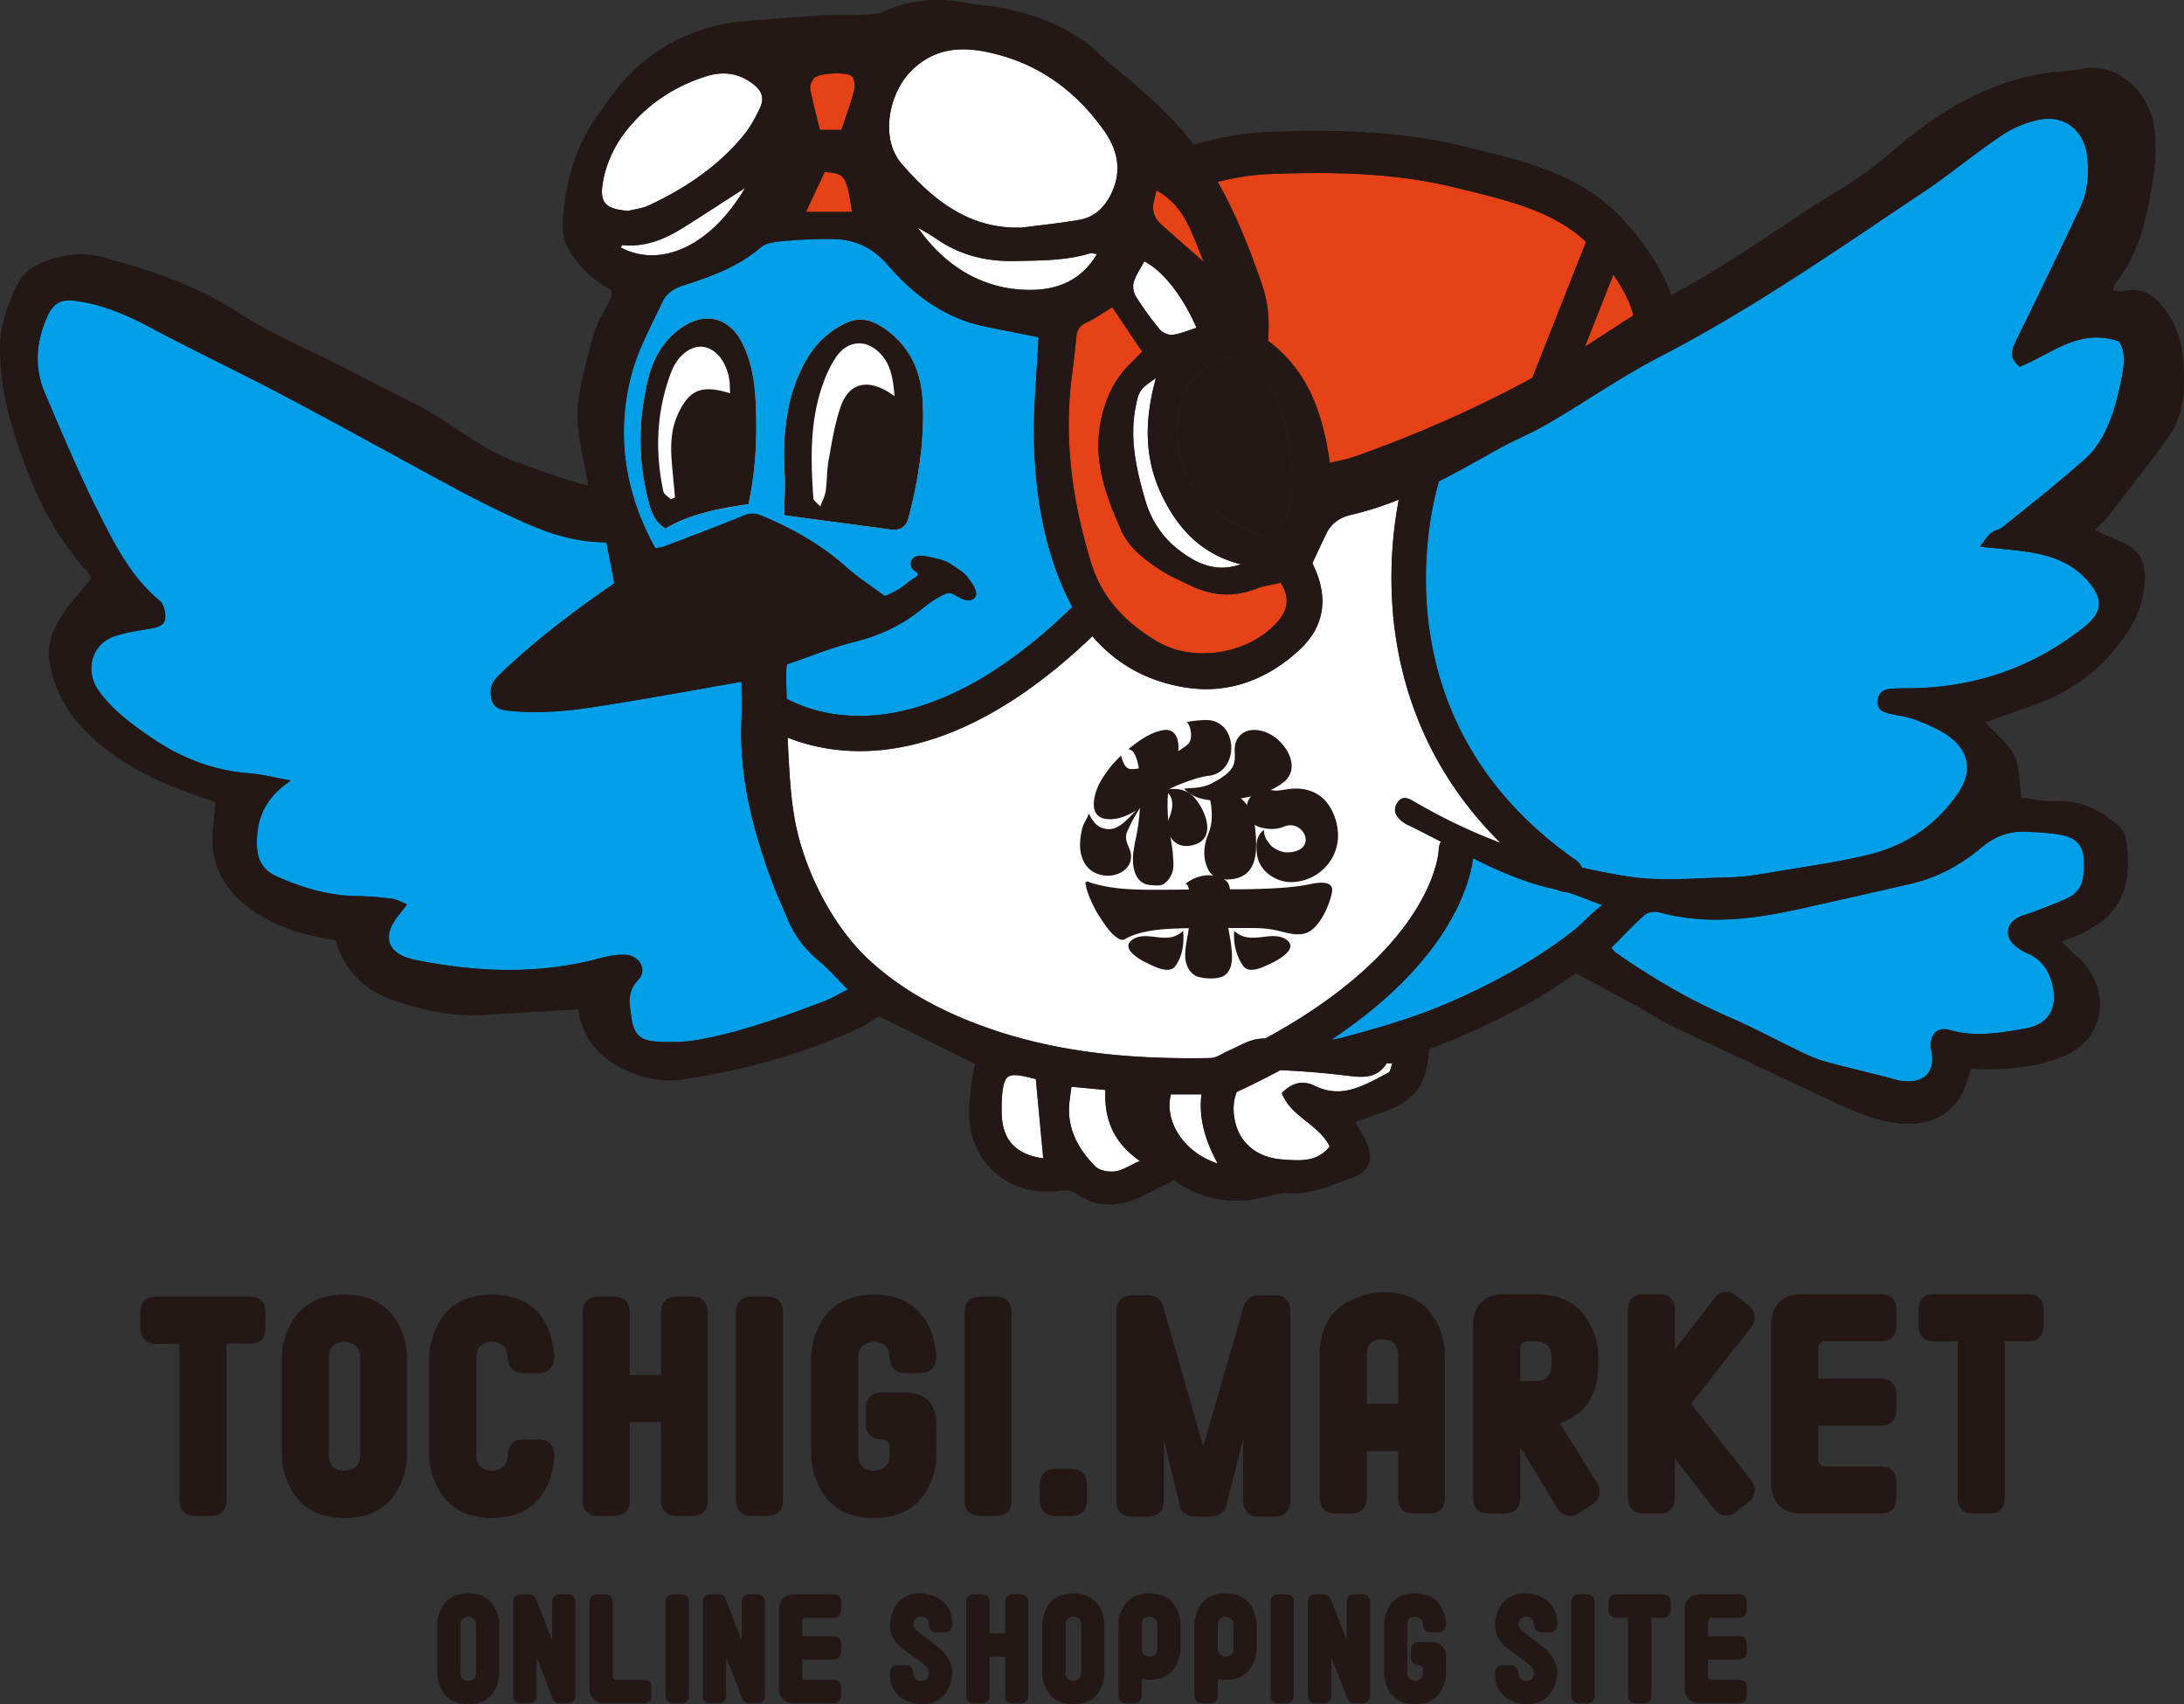 <svg id="_レイヤー_2" xmlns="http://www.w3.org/2000/svg" viewBox="0 0 374.86 292.425"><rect x="0" y="0" width="374.86" height="292.425" fill="#333333" stroke="none"/><defs><style>.cls-1{fill:#009fe8}.cls-2{fill:#fff}.cls-3{fill:#e74118}.cls-4{fill:#231815}</style></defs><g id="_レイヤー_1-2"><path class="cls-3" d="M280.357 54.128c-2.787 1.767-5.545 3.587-8.327 5.362l4.886-12.365c1.763 2.553 2.953 4.966 3.441 7.002ZM217.971 29.858c9.631-.356 20.934-.359 31.74 2.31l1.486.365c8.003 1.961 15.59 3.826 21.027 8.974L263 64.852c-9.753 5.293-19.909 9.759-30.384 13.467-1.319.467-2.72.702-4.357 1.114-1.183-8.394-3.66-15.757-10.605-20.953.295-4.745-.073-7.166-1.685-11.484-.433-1.161-.839-2.333-1.283-3.49-1.628-4.248-3.461-8.392-5.675-12.302 2.516-.629 5.676-1.224 8.959-1.346ZM187.223 96.419c-3.185-10.499-4.671-21.111-3.231-32.051.28-2.126.528-4.257.726-6.391.113-1.215.498-2.063 1.731-2.616 1.424-.638 2.712-1.581 4.468-2.638l5.116 7.619c-.873.888-1.552 1.589-2.242 2.279-2.552 2.55-3.964 5.639-4.758 9.152-1.569 6.94.7 13.184 3.433 19.271 1.409 3.137 4.262 5.222 7.143 7.046 1.419.898 3.007 1.53 4.517 2.284 3.713 1.854 7.487 2.199 11.425.663 1.326-.517 2.785-.693 4.278-1.047 1.749 2.858 1.07 4.914-.705 6.867-4.901 5.393-14.251 6.909-20.491 3.222-5.407-3.195-9.511-7.399-11.411-13.66ZM198.48 32.67c5.056 2.727 6.106 7.645 8.172 12.3-2.774-2.434-5.307-4.57-7.717-6.836-.57-.535-.967-1.492-1.017-2.282-.062-.966.324-1.961.563-3.182ZM139.646 13.479c.706-.956 5.891-1.268 6.646-.304.433.553.503 1.648.307 2.385-.568 2.143-1.353 4.229-2.182 6.727h-3.693c-.557-2.288-1.188-4.618-1.651-6.981-.11-.559.208-1.332.573-1.827ZM141.542 29.517c3.524.243 3.758.585 4.692 6.854h-7.892l3.2-6.854Z"/><path class="cls-4" d="M219.983 89.901c-1.484 1.795-2.563 2.352-4.666 1.509-9.625-3.859-14.923-10.437-12.739-21.928.72-3.789 3.437-6.012 6.581-7.686 1.632-.869 3.281-.676 4.991.63 3.62 2.765 5.718 6.341 6.547 10.697.526 2.763.779 5.578 1.042 7.535.021 3.776.319 6.737-1.754 9.244ZM130.511 110.257c-6.134 1.814-12.358 3.355-18.601 4.76-2.479.558-5.11.574-7.673.591-2.579.017-5.16-.273-8.256-.459.737-.9 1.205-1.564 1.763-2.139 7.087-7.311 15.902-12.071 24.632-17.044 3.64-2.073 6.546-1.906 10.022-.048 4.263 2.279 9.064 5.632 12.092 9.318-4.912 1.786-9.37 3.658-13.979 5.021Z"/><path class="cls-2" d="M175.202 49.695c-6.948-.461-13.115-4.114-17.675-10.654 1.052.635 2.143 1.215 3.15 1.914 4.038 2.803 8.49 3.932 13.4 3.833 4.403-.089 8.788-.043 13.061-1.322.27-.081.609.067 1.141.139-3.07 5.126-7.766 6.442-13.078 6.089ZM199.21 84.532c2.744 5.965 6.924 10.621 13.779 12.285-4.291 1.533-7.744-.148-10.83-2.585-2.686-2.12-4.569-4.957-5.553-8.299-1.564-5.315-2.79-10.653-1.658-16.263.505-2.505.657-2.922 3.451-4.776-1.949 7-2.02 13.483.811 19.637ZM194.612 48.356c.396-1.237 1.177-2.35 1.79-3.504 3.159 1.54 6.678 6.061 8.962 11.399-1.376.427-2.712 1.02-4.101 1.196-.704.089-1.749-.37-2.215-.933a53.94 53.94 0 0 1-4.131-5.718c-.404-.643-.536-1.719-.305-2.44ZM156.482 12.086c3.759-3.702 8.086-4.135 12.808-3.181 8.59 1.736 15.266 6.505 20.248 13.57 2.293 3.251 3.109 6.885 1.172 10.822-1.199 2.436-2.937 3.996-5.531 4.442-3.201.55-6.44.879-9.663 1.304-9.142.371-15.409-4.757-20.805-11-3.653-4.226-2.229-12.017 1.771-15.957ZM106.57 42.481c.078-.152.174-.441.238-.434 3.889.406 7.274-.98 10.462-2.982 3.409-2.141 6.778-4.345 10.618-6.813-5.792 9.857-14.412 13.871-21.318 10.229ZM103.602 30.625c.566-2.768 1.906-5.611 3.631-7.86 3.559-4.638 8.303-7.889 13.953-9.663 2.99-.939 5.703-.585 8.25 1.454 1.422 1.138 1.706 2.436 1.057 3.849-.792 1.724-1.731 3.449-2.935 4.901-4.395 5.303-9.998 9.049-16.189 11.936-1.084.505-2.342.638-3.519.943-4.285-.321-5.057-1.605-4.247-5.561ZM171.935 191.18c-.039-1.453-.023-2.931.2-4.361.338-2.164 1.049-2.588 3.226-2.213.864.149 1.714.384 2.43.548l1.271 13.606c-4.628-.633-7.008-3.106-7.127-7.58ZM191.342 201.008c-1.09.14-2.649-.158-3.366-.887-2.981-3.027-4.92-6.603-4.412-11.08.086-.755.199-1.508.34-2.569l5.831.554c-.236 5.029 1.375 9.028 5.91 12.183-1.778.783-2.997 1.631-4.304 1.799Z"/><path class="cls-2" d="M165.092 174.676c-5.965-2.517-11.48-5.767-16.213-10.238-5.797-5.476-10.225-14.081-12.051-21.829-1.046-4.435-1.291-9.251-1.534-13.803-.04-.745-.062-1.491-.09-2.236 3.099 1.231 7.266 2.314 12.375 2.314 10.061 0 23.742-4.206 39.924-19.718 4.091 4.793 9.581 7.897 16.396 8.862 7.145 1.012 13.583-1.457 18.959-6.348 4.019-3.657 5.122-8.082 3.2-13.205-.237-.632-.536-1.241-.799-1.845.82-1.736 1.61-3.457 2.44-5.158.859-1.758 2.42-2.717 4.209-3.131 2.822-.653 5.535-1.545 8.174-2.6a72.049 72.049 0 0 0-.937 20.113c1.05 10.991 5.256 25.802 18.414 38.792a97.388 97.388 0 0 1-14.77-7.061c-1.068-.628-2.071-1.124-2.93.134-.752 1.102-.433 2.154.535 3.005.336.295.711.57 1.112.763 1.953.938 3.879 1.938 5.802 2.944a3.005 3.005 0 0 0-.365 1.368c-.003.179-.608 16.529-29.704 32.366-.404.033-.811.057-1.212.103-1.8.208-3.495 1.338-5.234 2.063-.996.415-1.979 1.198-2.98 1.217-14.647.282-29.045-1.099-42.722-6.871ZM200.969 187.782h5.25c-.503 4.23.698 8.015 2.782 11.874-5.735-1.882-9.219-7.141-8.033-11.874ZM238.306 184.059c-3.955 2.038-7.839 4.619-12.601 2.279-2.071-1.018-3.894-.6-5.693 1.217 1.513 4.094 6.349 5.323 8.212 9.173-2.192 2.764-5.226 2.431-8.091 2.229-4.836-.341-7.907-3.318-8.35-7.771-.141-1.419.038-2.713.489-3.815a136.44 136.44 0 0 0 7.49-3.742c3.895.171 7.791.489 11.658.967 2.611.323 4.936.442 6.549-2.09.062-.098.413-.013.998-.013-.242.609-.301 1.38-.661 1.566Z"/><path class="cls-1" d="M143.094 41.019c3.731.075 6.769 1.534 9.31 4.483 4.496 5.217 9.915 9.178 16.871 10.572 2.961.593 5.924 1.182 8.984 1.792-.285 5.916-.887 11.764-.774 17.599.178 9.191 1.632 18.281 5.538 26.658.325.697.675 1.368 1.037 2.026-25.213 24.595-42.929 18.999-49.032 15.753-.078-2.114-.196-5.82.108-5.923 3.886-1.322 7.626-2.875 11.512-3.838 4.12-1.021 7.795-2.675 11.121-5.29 1.015-.798 2.033-1.609 3.156-2.252.512-.293 1.131-.677 1.716-.791.708-.138 1.233.304 1.872.641.509.269 1.038.543 1.613.569s1.207-.273 1.374-.824c.091-.302.032-.629-.067-.929-.264-.8-.831-1.479-1.317-2.153-.703-.973-1.804-1.52-2.749-2.201-1.162-.838-2.734-1.096-4.103-1.385-.456-.096-.918-.192-1.383-.166-.465.027-.941.191-1.248.542-.48.547-.377 1.498.208 1.931.261.193.629.341.666.663.037.321-.289.553-.572.709-.895.491-1.502 1.142-2.341 1.684-.302.195-2.572 1.515-2.801 1.345-2.115-1.578-4.485-3.095-6.558-4.945-4.271-3.813-9.146-6.542-14.377-8.752-1.117-.472-2.002-.57-3.181-.085-4.563 1.877-9.188 3.604-13.8 5.358-.496.189-1.065.186-1.41.241-5.263-9.547-6.782-19.538-4.055-29.871 1.132-4.29 3.393-8.294 5.273-12.367.668-1.449 1.956-2.302 3.576-2.825 4.711-1.522 9.368-3.155 13.246-6.487.921-.791 2.493-1.015 3.798-1.128 2.919-.253 5.861-.412 8.788-.353ZM141.293 171.872c-7.064 2.657-14.157 5.266-21.62 6.578-2.197.386-4.496.398-6.734.29-3.105-.15-4.171-1.203-4.596-4.326-.296-2.177-.748-4.27 1.2-6.276 1.612-1.66.257-4.179-2.151-4.301-1.429-.073-2.926.183-4.318.561-10.588 2.874-21.202 2.454-31.823.306-4.754-.962-5.823-3.973-2.838-7.653.415-.512.811-1.04 1.468-1.885-1.05-.395-1.81-.851-2.615-.95-2.011-.249-4.041-.447-6.065-.466-4.835-.045-9.307-1.427-13.677-3.353-2.503-1.103-3.424-3.001-3.44-5.621-.026-4.349 1.444-7.927 5.86-10.844-2.833-.509-4.929-1.07-7.056-1.232-6.226-.475-11.768-2.596-16.909-6.127-3.363-2.31-6.58-4.636-9.011-8.012-2.441-3.389-1.326-7.993 2.657-9.371 1.898-.657 3.935-.948 5.93-1.279 1.288-.214 2.684-.424 2.809-1.896.083-.979-.287-2.402-.987-2.976-4.601-3.769-7.308-8.918-9.909-13.988-3.592-7.003-6.639-14.294-9.737-21.54-1.86-4.351-1.583-8.784.357-13.122 1.105-2.471 2.39-3.117 5.072-2.734 4.407.63 8.383 2.274 12.298 4.359 7.753 4.129 15.705 7.885 23.471 11.992C58.986 73.325 68.923 78.87 78.95 84.247c3.374 1.809 6.828 3.478 10.308 5.077 4.621 2.123 9.404 3.743 14.822 3.728l1.366 7.04c-6.763 4.631-13.29 9.589-19.271 15.238-1.001.946-1.942 1.837-1.95 3.378-.01 1.94.715 2.957 2.665 3.19 4.716.563 9.45.247 14.097-.443 8.762-1.301 17.473-2.948 26.289-4.466 0 2.171.079 4.415-.014 6.651-.389 9.417 1.844 18.343 5.04 27.082.889 2.431 1.972 4.792 2.978 7.181 1.16 2.756 2.934 5.016 5.239 6.945 1.696 1.419 3.166 3.107 5.002 4.94-1.634.815-2.883 1.578-4.227 2.084ZM270.354 159.465a78.064 78.064 0 0 1-4.952 3.603 94.536 94.536 0 0 1-10.448 6.054 157.72 157.72 0 0 1-3.769 1.811 88.883 88.883 0 0 1-4.07 1.773 102.154 102.154 0 0 1-7.916 2.824c-2.899.908-5.83 1.714-8.762 2.51-.635.172-1.268.274-1.904.346 20.295-13.499 23.722-26.713 24.295-31.107 4.604 2.3 9.324 4.341 14.481 5.395.462.262.968.398 1.471.398.03 0 .059-.01.089-.011 1.989.577 3.965 1.477 6.238 2.276-.365-.128-4.212 3.698-4.756 4.129ZM347.809 142.71c2.01.091 4.038.203 6.013.557 2.174.389 3.738 1.632 3.812 4.059.079 2.612.224 5.346-2.675 6.732-1.92.919-3.938 1.633-5.922 2.417-.939.371-1.97.564-2.833 1.058-1.82 1.043-2.086 3.061-.574 4.537.704.687 1.637 1.199 2.548 1.605 2.264 1.009 3.456 2.853 4.044 5.11 1.083 4.151-.545 7.031-4.743 7.737-4.184.704-8.412 1.479-12.704.253-2.207-.631-3.407.536-3.401 2.861 0 .112.016.226.044.335 1.117 4.415-1.799 6.442-6.194 5.247-4.012-1.092-8.076-1.994-12.084-3.099-1.502-.414-2.942-1.103-4.355-1.78-3.952-1.891-7.808-3.999-11.826-5.734-6.951-3-13.421-6.802-19.61-11.121-.263-.184-.455-.47-.798-.834 1.914-1.916 3.736-3.889 5.74-5.653.552-.486 1.734-.66 2.484-.455 8.089 2.213 16.081 1.195 24.058-.57a2529.296 2529.296 0 0 0 19.041-4.301c4.594-1.053 8.674-3.253 12.222-6.248 2.322-1.96 4.797-2.846 7.71-2.714ZM364.211 64.538c-.525 2.759-1.173 5.555-2.253 8.131-.895 2.135-2.154 4.35-3.844 5.873-4.605 4.149-9.511 7.964-14.332 11.869-.593.48-1.487.591-2.077 1.074-.613.501-1.027 1.246-1.863 2.312 3.28.358 5.933.545 8.55.958 3.733.589 7.166 1.824 9.819 4.772 2.768 3.076 2.836 5.409-.388 7.986-8.566 6.847-18.385 10.35-29.362 10.573-1.353.028-2.713-.007-4.056.125-1.249.122-2.089.817-2.147 2.181-.055 1.294.834 1.755 1.878 2.014 1.639.406 3.366.577 4.913 1.2 2.064.832 4.229 1.711 5.928 3.09 3.139 2.549 3.446 5.944 1.165 9.32-3.696 5.473-8.89 9.011-15.206 10.586-5.233 1.305-10.613 2.036-15.943 2.935-2.667.45-5.361.944-8.051 1.003-5.931.131-11.99.753-17.778-.18-2.572-.415-5.12-.914-7.644-1.495a2.98 2.98 0 0 0-1.02-1.255c-34.28-23.906-24.98-60.119-23.527-65.019 3.327-1.683 6.584-3.525 9.849-5.357 2.946-1.653 6.107-2.93 9.02-4.634 6.421-3.753 12.556-8.037 19.149-11.444 15.789-8.157 30.308-18.297 45.031-28.123 4.591-3.064 8.841-6.636 13.42-9.719 1.912-1.288 4.195-2.279 6.446-2.754 4.503-.949 7.917 1.874 8.378 6.44.301 2.977.071 5.902-1.21 8.613a1629.196 1629.196 0 0 1-11.14 23.105c-.815 1.656-.864 2.942.739 4.206 5.424-2.124 10.193-6.726 17.021-4.348 1.182 1.721.925 3.914.535 5.962Z"/><path class="cls-4" d="M371.469 52.915c-1.776-2.255-3.887-3.754-6.995-2.962-.539.137-1.162-.057-1.872-.107.243-.594.306-.953.505-1.205 4.291-5.458 5.579-11.995 6.527-18.602.365-2.544.443-5.195.181-7.749-.595-5.804-5.899-11.884-12.724-10.444-1.865.394-3.816.362-5.708.65-9.185 1.398-17.017 5.647-24.144 11.435-3.501 2.843-6.921 5.885-10.77 8.18-9.997 5.962-19.238 13.172-29.64 18.463-1.774-5.13-5.508-9.875-7.998-12.651-6.979-7.777-16.605-10.136-25.913-12.417l-1.475-.362c-11.679-2.886-23.612-2.891-33.742-2.516-5.019.186-9.697 1.282-12.837 2.206a49.926 49.926 0 0 0-4.036-4.76c-3.895-4.035-8.439-7.437-12.594-11.229-4.312-3.936-9.514-5.963-15.056-7.239-2.518-.58-5.138-.698-7.685-1.17-4.799-.889-9.4-.447-13.881 1.554-.97.433-2.151.491-3.243.536-2.236.094-4.481-.018-6.715.099-3.694.194-7.384.476-11.072.77-2.023.161-4.067.275-6.051.666-7.186 1.416-13.275 4.819-18.03 10.437-1.382 1.632-2.561 3.436-3.834 5.16-3.496 4.733-5.248 10.404-5.908 16.2-.36 3.16-.407 5.118 1.386 7.817a18.15 18.15 0 0 0 6.216 5.776c.288.161.611.353.682.675.043.196-.02.398-.085.587-.637 1.835-1.823 3.38-2.535 5.156-.652 1.625-3.309 11.05-3.305 14.857.005 4.997 1.077 7.674 1.827 12.638q-6.056-1.724-12.893-4.313c-5.952-2.254-10.918-6.791-16.658-9.66-4.23-2.114-8.423-4.303-12.634-6.457-5.914-3.025-12.134-5.581-17.67-9.186-7.336-4.776-15.343-7.461-23.64-9.655-3.658-.968-7.113-.345-10.53 1.101-1.76.745-3.079 1.889-3.912 3.555C1.282 52.204.005 55.795 0 59.728c-.007 5.35 1.053 10.482 2.719 15.569 2.728 8.332 6.186 16.213 12.227 22.741.362.391.576.918.754 1.21-1.836 2.266-3.737 4.21-5.146 6.463-1.421 2.271-2.552 4.854-2.107 7.653.824 5.189 3.337 9.46 7.214 13.046 5.419 5.012 11.879 8.03 18.761 10.336.918.307 1.824.649 2.541.906-.167 1.912-.312 3.479-.44 5.048-.464 5.718 2.046 10.048 6.506 13.299 4.279 3.119 9.271 4.492 14.54 5.313 1.522 5.203 4.997 8.664 10.121 10.384 4.933 1.656 9.977 2.799 15.252 2.468 5.364-.337 10.73-.631 16.292-.955.656 4.623 3.24 7.969 7.445 10.087 3.417 1.721 7.069 2.472 10.826 1.898 10.394-1.588 20.455-4.4 30.026-8.813 1.298-.599 2.47-1.471 3.325-1.99l16.493 8.185c-.152.708-.367 1.454-.465 2.215-.533 4.147-1.149 8.337.777 12.293 2.583 5.305 7.965 7.983 14.061 7.261.919-.109 2.116-.133 2.793.351 4.026 2.878 8.031 2.361 12.12.275 1.601-.817 3.213-1.611 4.862-2.436 4.881 3.443 10.156 4.275 15.837 2.815 1.194-.307 2.455-.73 3.642-.62 4.017.371 7.497-1.373 11.083-2.62 3.038-1.057 3.818-3.273 2.435-6.192-.548-1.155-1.251-2.236-1.898-3.376 1.622-.572 2.995-1.071 4.377-1.542 5.845-1.991 7.954-4.717 8.313-10.979 8.789-3.301 17.276-7.44 25.234-13.016 3.601 1.953 7.159 3.864 10.698 5.808 1.876 1.03 3.661 2.244 5.589 3.159 8.954 4.252 17.948 8.421 26.92 12.635 3.78 1.775 7.566 3.576 11.757 4.103 4.831.607 9.009-.852 11.284-5.026.728-1.336 1.065-2.887 1.557-4.272 1.718 0 3.399.044 5.077-.009 3.85-.121 7.556-.717 11.153-2.329 7.345-3.292 7.611-12.168 1.912-16.969-.81-.682-1.523-1.48-2.575-2.512 1.7-.714 2.995-1.109 4.132-1.774 1.438-.841 2.974-1.696 4.07-2.905 3.515-3.877 3.541-8.619 2.712-13.406-.15-.869-1.039-1.741-1.796-2.351-2.874-2.314-6.031-3.817-9.904-3.683-2.2.076-4.42-.421-6.144-.607-.421-2.759-.276-5.282-1.25-7.25-1.038-2.098-3.134-3.672-4.947-5.673 2.721-.965 5.246-1.882 7.786-2.755 5.218-1.795 9.826-4.558 13.498-8.711 2.71-3.065 5.117-6.443 5.809-10.529.865-5.105-.206-7.709-4.449-9.28-1.236-.458-2.418-1.059-3.854-1.696.875-.914 1.716-1.648 2.386-2.515 3.44-4.454 6.924-8.878 10.211-13.443 1.81-2.514 2.621-5.514 2.693-8.61.11-4.784-.238-9.505-3.374-13.487Zm-91.112 1.213c-2.787 1.767-5.545 3.587-8.327 5.362l4.886-12.365c1.763 2.553 2.953 4.966 3.441 7.002Zm-62.386-24.269c9.631-.356 20.934-.359 31.74 2.31l1.486.365c8.003 1.961 15.59 3.826 21.027 8.974L263 64.853c-9.753 5.293-19.909 9.759-30.384 13.467-1.319.467-2.72.702-4.357 1.114-1.183-8.394-3.66-15.757-10.605-20.953.295-4.745-.073-7.166-1.685-11.484-.433-1.161-.839-2.333-1.283-3.49-1.628-4.248-3.461-8.392-5.675-12.302 2.516-.629 5.676-1.224 8.959-1.346ZM187.223 96.42c-3.185-10.499-4.671-21.111-3.231-32.051.28-2.126.528-4.257.726-6.391.113-1.215.498-2.063 1.731-2.616 1.424-.638 2.712-1.581 4.468-2.638l5.116 7.619c-.873.888-1.552 1.589-2.242 2.279-2.552 2.55-3.964 5.639-4.758 9.152-1.569 6.94.7 13.184 3.433 19.271 1.409 3.137 4.262 5.222 7.143 7.046 1.419.898 3.007 1.53 4.517 2.284 3.713 1.854 7.487 2.199 11.425.663 1.326-.517 2.785-.693 4.278-1.047 1.749 2.858 1.07 4.914-.705 6.867-4.901 5.393-14.251 6.909-20.491 3.222-5.407-3.195-9.511-7.399-11.411-13.66Zm-12.021-46.725c-6.948-.461-13.115-4.114-17.675-10.654 1.052.635 2.143 1.215 3.15 1.914 4.038 2.803 8.49 3.932 13.4 3.833 4.403-.089 8.788-.043 13.061-1.322.27-.081.609.067 1.141.139-3.07 5.126-7.766 6.442-13.078 6.089Zm24.008 34.838c2.744 5.965 6.924 10.621 13.779 12.285-4.291 1.533-7.744-.148-10.83-2.585-2.686-2.12-4.569-4.957-5.553-8.299-1.564-5.315-2.79-10.653-1.658-16.263.505-2.505.657-2.922 3.451-4.776-1.949 7-2.02 13.483.811 19.637Zm20.773 5.369c-1.484 1.795-2.563 2.352-4.666 1.509-9.625-3.859-14.923-10.437-12.739-21.928.72-3.789 3.437-6.012 6.581-7.686 1.632-.869 3.281-.676 4.991.63 3.62 2.765 5.718 6.341 6.547 10.697.526 2.763.779 5.578 1.042 7.535.021 3.776.319 6.737-1.754 9.244ZM198.48 32.671c5.056 2.727 6.106 7.645 8.172 12.3-2.774-2.434-5.307-4.57-7.717-6.836-.57-.535-.967-1.492-1.017-2.282-.062-.966.324-1.961.563-3.182Zm-3.869 15.686c.396-1.237 1.177-2.35 1.79-3.504 3.159 1.54 6.678 6.061 8.962 11.399-1.376.427-2.712 1.02-4.101 1.196-.704.089-1.749-.37-2.215-.933a53.94 53.94 0 0 1-4.131-5.718c-.404-.643-.536-1.719-.305-2.44Zm-38.13-36.27c3.759-3.702 8.086-4.135 12.808-3.181 8.59 1.736 15.266 6.505 20.248 13.57 2.293 3.251 3.109 6.885 1.172 10.822-1.199 2.436-2.937 3.996-5.531 4.442-3.201.55-6.44.879-9.663 1.304-9.142.371-15.409-4.757-20.805-11-3.653-4.226-2.229-12.017 1.771-15.957Zm-16.835 1.393c.706-.956 5.891-1.268 6.646-.304.433.553.503 1.648.307 2.385-.568 2.143-1.353 4.229-2.182 6.727h-3.693c-.557-2.288-1.188-4.618-1.651-6.981-.11-.559.208-1.332.573-1.827Zm1.896 16.037c3.524.243 3.758.585 4.692 6.854h-7.892l3.2-6.854Zm1.552 11.503c3.731.075 6.769 1.534 9.31 4.483 4.496 5.217 9.915 9.178 16.871 10.572 2.961.593 5.924 1.182 8.984 1.792-.285 5.916-.887 11.764-.774 17.599.178 9.191 1.632 18.281 5.538 26.658.325.697.675 1.368 1.037 2.026-25.213 24.595-42.929 18.999-49.032 15.753-.078-2.114-.196-5.82.108-5.923 3.886-1.322 7.626-2.875 11.512-3.838 4.12-1.021 7.795-2.675 11.121-5.29 1.015-.798 2.033-1.609 3.156-2.252.512-.293 1.131-.677 1.716-.791.708-.138 1.233.304 1.872.641.509.269 1.038.543 1.613.569s1.207-.273 1.374-.824c.091-.302.032-.629-.067-.929-.264-.8-.831-1.479-1.317-2.153-.703-.973-1.804-1.52-2.749-2.201-1.162-.838-2.734-1.096-4.103-1.385-.456-.096-.918-.192-1.383-.166-.465.027-.941.191-1.248.542-.48.547-.377 1.498.208 1.931.261.193.629.341.666.663.037.321-.289.553-.572.709-.895.491-1.502 1.142-2.341 1.684-.302.195-2.572 1.515-2.801 1.345-2.115-1.578-4.485-3.095-6.558-4.945-4.271-3.813-9.146-6.542-14.377-8.752-1.117-.472-2.002-.57-3.181-.085-4.563 1.877-9.188 3.604-13.8 5.358-.496.189-1.065.186-1.41.241-5.263-9.547-6.782-19.538-4.055-29.871 1.132-4.29 3.393-8.294 5.273-12.367.668-1.449 1.956-2.302 3.576-2.825 4.711-1.522 9.368-3.155 13.246-6.487.921-.791 2.493-1.015 3.798-1.128 2.919-.253 5.861-.412 8.788-.353Zm-36.524 1.462c.078-.152.174-.441.238-.434 3.889.406 7.274-.98 10.462-2.982 3.409-2.141 6.778-4.345 10.618-6.813-5.792 9.857-14.412 13.871-21.318 10.229Zm-2.967-11.856c.566-2.768 1.906-5.611 3.631-7.86 3.559-4.638 8.303-7.889 13.953-9.663 2.99-.939 5.703-.585 8.25 1.454 1.422 1.138 1.706 2.436 1.057 3.849-.792 1.724-1.731 3.449-2.935 4.901-4.395 5.303-9.998 9.049-16.189 11.936-1.084.505-2.342.638-3.519.943-4.285-.321-5.057-1.605-4.247-5.561Zm37.69 141.246c-7.064 2.657-14.157 5.266-21.62 6.578-2.197.386-4.496.398-6.734.29-3.105-.15-4.171-1.203-4.596-4.326-.296-2.177-.748-4.27 1.2-6.276 1.612-1.66.257-4.179-2.151-4.301-1.429-.073-2.926.183-4.318.561-10.588 2.874-21.202 2.454-31.823.306-4.754-.962-5.823-3.973-2.838-7.653.415-.512.811-1.04 1.468-1.885-1.05-.395-1.81-.851-2.615-.95-2.011-.249-4.041-.447-6.065-.466-4.835-.045-9.307-1.427-13.677-3.353-2.503-1.103-3.424-3.001-3.44-5.621-.026-4.349 1.444-7.927 5.86-10.844-2.833-.509-4.929-1.07-7.056-1.232-6.226-.475-11.768-2.596-16.909-6.127-3.363-2.31-6.58-4.636-9.011-8.012-2.441-3.389-1.326-7.993 2.657-9.371 1.898-.657 3.935-.948 5.93-1.279 1.288-.214 2.684-.424 2.809-1.896.083-.979-.287-2.402-.987-2.976-4.601-3.769-7.308-8.918-9.909-13.988-3.592-7.003-6.639-14.294-9.737-21.54-1.86-4.351-1.583-8.784.357-13.122 1.105-2.471 2.39-3.117 5.072-2.734 4.407.63 8.383 2.274 12.298 4.359 7.753 4.129 15.705 7.885 23.471 11.992C58.986 73.325 68.923 78.87 78.95 84.247c3.374 1.809 6.828 3.478 10.308 5.077 4.621 2.123 9.404 3.743 14.822 3.728l1.366 7.04c-6.763 4.631-13.29 9.589-19.271 15.238-1.001.946-1.942 1.837-1.95 3.378-.01 1.94.715 2.957 2.665 3.19 4.716.563 9.45.247 14.097-.443 8.762-1.301 17.473-2.948 26.289-4.466 0 2.171.079 4.415-.014 6.651-.389 9.417 1.844 18.343 5.04 27.082.889 2.431 1.972 4.792 2.978 7.181 1.16 2.756 2.934 5.016 5.239 6.945 1.696 1.419 3.166 3.107 5.002 4.94-1.634.815-2.883 1.578-4.227 2.084Zm30.642 19.308c-.039-1.453-.023-2.931.2-4.361.338-2.164 1.049-2.588 3.226-2.213.864.149 1.714.384 2.43.548l1.271 13.606c-4.628-.633-7.008-3.106-7.127-7.58Zm19.407 9.828c-1.09.14-2.649-.158-3.366-.887-2.981-3.027-4.92-6.603-4.412-11.08.086-.755.199-1.508.34-2.569l5.831.554c-.236 5.029 1.375 9.028 5.91 12.183-1.778.783-2.997 1.631-4.304 1.799Zm-26.249-26.332c-5.965-2.517-11.48-5.767-16.213-10.238-5.797-5.476-10.225-14.081-12.051-21.829-1.046-4.435-1.291-9.251-1.534-13.803-.04-.745-.062-1.491-.09-2.236 3.099 1.231 7.266 2.314 12.375 2.314 10.061 0 23.742-4.206 39.924-19.718 4.091 4.793 9.581 7.897 16.396 8.862 7.145 1.012 13.583-1.457 18.959-6.348 4.019-3.657 5.122-8.082 3.2-13.205-.237-.632-.536-1.241-.799-1.845.82-1.736 1.61-3.457 2.44-5.158.859-1.758 2.42-2.717 4.209-3.131 2.822-.653 5.535-1.545 8.174-2.6a72.049 72.049 0 0 0-.937 20.113c1.05 10.991 5.256 25.802 18.414 38.792a97.388 97.388 0 0 1-14.77-7.061c-1.068-.628-2.071-1.124-2.93.134-.752 1.102-.433 2.154.535 3.005.336.295.711.57 1.112.763 1.953.938 3.879 1.938 5.802 2.944a3.005 3.005 0 0 0-.365 1.368c-.003.179-.608 16.529-29.704 32.366-.404.033-.811.057-1.212.103-1.8.208-3.495 1.338-5.234 2.063-.996.415-1.979 1.198-2.98 1.217-14.647.282-29.045-1.099-42.722-6.871Zm35.877 13.106h5.25c-.503 4.23.698 8.015 2.782 11.874-5.735-1.882-9.219-7.141-8.033-11.874Zm37.336-3.723c-3.955 2.038-7.839 4.619-12.601 2.279-2.071-1.018-3.894-.6-5.693 1.217 1.513 4.094 6.349 5.323 8.212 9.173-2.192 2.764-5.226 2.431-8.091 2.229-4.836-.341-7.907-3.318-8.35-7.771-.141-1.419.038-2.713.489-3.815a136.44 136.44 0 0 0 7.49-3.742c3.895.171 7.791.489 11.658.967 2.611.323 4.936.442 6.549-2.09.062-.098.413-.013.998-.013-.242.609-.301 1.38-.661 1.566Zm32.048-24.593a78.064 78.064 0 0 1-4.952 3.603 94.536 94.536 0 0 1-10.448 6.054 157.72 157.72 0 0 1-3.769 1.811 88.883 88.883 0 0 1-4.07 1.773 102.154 102.154 0 0 1-7.916 2.824c-2.899.908-5.83 1.714-8.762 2.51-.635.172-1.268.274-1.904.346 20.295-13.499 23.722-26.713 24.295-31.107 4.604 2.3 9.324 4.341 14.481 5.395.462.262.968.398 1.471.398.03 0 .059-.01.089-.011 1.989.577 3.965 1.477 6.238 2.276-.365-.128-4.212 3.698-4.756 4.129Zm77.456-16.756c2.01.091 4.038.203 6.013.557 2.174.389 3.738 1.632 3.812 4.059.079 2.612.224 5.346-2.675 6.732-1.92.919-3.938 1.633-5.922 2.417-.939.371-1.97.564-2.833 1.058-1.82 1.043-2.086 3.061-.574 4.537.704.687 1.637 1.199 2.548 1.605 2.264 1.009 3.456 2.853 4.044 5.11 1.083 4.151-.545 7.031-4.743 7.737-4.184.704-8.412 1.479-12.704.253-2.207-.631-3.407.536-3.401 2.861 0 .112.016.226.044.335 1.117 4.415-1.799 6.442-6.194 5.247-4.012-1.092-8.076-1.994-12.084-3.099-1.502-.414-2.942-1.103-4.355-1.78-3.952-1.891-7.808-3.999-11.826-5.734-6.951-3-13.421-6.802-19.61-11.121-.263-.184-.455-.47-.798-.834 1.914-1.916 3.736-3.889 5.74-5.653.552-.486 1.734-.66 2.484-.455 8.089 2.213 16.081 1.195 24.058-.57a2529.296 2529.296 0 0 0 19.041-4.301c4.594-1.053 8.674-3.253 12.222-6.248 2.322-1.96 4.797-2.846 7.71-2.714Zm16.402-78.172c-.525 2.759-1.173 5.555-2.253 8.131-.895 2.135-2.154 4.35-3.844 5.873-4.605 4.149-9.511 7.964-14.332 11.869-.593.48-1.487.591-2.077 1.074-.613.501-1.027 1.246-1.863 2.312 3.28.358 5.933.545 8.55.958 3.733.589 7.166 1.824 9.819 4.772 2.768 3.076 2.836 5.409-.388 7.986-8.566 6.847-18.385 10.35-29.362 10.573-1.353.028-2.713-.007-4.056.125-1.249.122-2.089.817-2.147 2.181-.055 1.294.834 1.755 1.878 2.014 1.639.406 3.366.577 4.913 1.2 2.064.832 4.229 1.711 5.928 3.09 3.139 2.549 3.446 5.944 1.165 9.32-3.696 5.473-8.89 9.011-15.206 10.586-5.233 1.305-10.613 2.036-15.943 2.935-2.667.45-5.361.944-8.051 1.003-5.931.131-11.99.753-17.778-.18-2.572-.415-5.12-.914-7.644-1.495a2.98 2.98 0 0 0-1.02-1.255c-34.28-23.906-24.98-60.119-23.527-65.019 3.327-1.683 6.584-3.525 9.849-5.357 2.946-1.653 6.107-2.93 9.02-4.634 6.421-3.753 12.556-8.037 19.149-11.444 15.789-8.157 30.308-18.297 45.031-28.123 4.591-3.064 8.841-6.636 13.42-9.719 1.912-1.288 4.195-2.279 6.446-2.754 4.503-.949 7.917 1.874 8.378 6.44.301 2.977.071 5.902-1.21 8.613a1629.196 1629.196 0 0 1-11.14 23.105c-.815 1.656-.864 2.942.739 4.206 5.424-2.124 10.193-6.726 17.021-4.348 1.182 1.721.925 3.914.535 5.962Z"/><path class="cls-2" d="M127.311 58.7c-2.065-4.032-6.026-5.202-9.876-2.761-3.351 2.125-5.23 5.29-6.16 8.992-1.819 7.247-1.814 14.51.211 21.749.474 1.694 1.222 3.102 2.753 4.006q4.804-2.958 14.228-4.16c1.289-6.042 1.575-12.191 1.187-18.399-.206-3.296-.812-6.435-2.344-9.428ZM134.599 88.406c1.052.143 2.549.35 4.047.55 4.689.627 9.379 1.239 14.065 1.885 1.7.234 2.777-.263 3.245-2.067 1.707-6.584 2.767-13.272 2.406-20.061-.282-5.29-2.447-9.787-7.163-12.739-2.076-1.299-4.08-1.537-6.355-.38-3.15 1.603-5.356 3.964-6.963 7.092-3.052 5.942-3.553 12.254-3.194 18.761.119 2.146-.046 4.308-.089 6.958Z"/><path class="cls-4" d="M134.599 88.406c1.052.143 2.549.35 4.047.55 4.689.627 9.379 1.239 14.065 1.885 1.7.234 2.777-.263 3.245-2.067 1.707-6.584 2.767-13.272 2.406-20.061-.282-5.29-2.447-9.787-7.163-12.739-2.076-1.299-4.08-1.537-6.355-.38-3.15 1.603-5.356 3.964-6.963 7.092-3.052 5.942-3.553 12.254-3.194 18.761.119 2.146-.046 4.308-.089 6.958Zm6.881-23.147c.52-1.354 1.165-2.695 1.966-3.899 2.074-3.116 5.461-3.246 7.913-.399 1.284 1.491 1.902 3.374 2.184 7.019-.666-.437-1.025-.702-1.41-.919-3.54-1.997-6.458-1.177-7.809 2.638-1.04 2.937-1.518 6.087-2.087 9.171-.325 1.759-.269 3.586-.508 5.366-.105.783-.516 1.525-.928 2.676-.67-.741-1.168-1.031-1.191-1.355-.491-6.865-.656-13.716 1.87-20.297ZM127.311 58.7c-2.065-4.032-6.026-5.202-9.876-2.761-3.351 2.125-5.23 5.29-6.16 8.992-1.819 7.247-1.814 14.51.211 21.749.474 1.694 1.222 3.102 2.753 4.006q4.804-2.958 14.228-4.16c1.289-6.042 1.575-12.191 1.187-18.399-.206-3.296-.812-6.435-2.344-9.428Zm-10.996 12.47c-1.564 3.448-1.122 7.037-.786 10.622.111 1.183.218 2.367.327 3.55l-.716.34c-.443-.455-1.176-.849-1.286-1.374-1.468-6.974-1.188-13.875 1.393-20.559 1.112-2.878 3.492-4.52 5.463-4.229 2.127.315 3.832 2.343 4.43 5.372.148.749.109 1.536.173 2.593-4.943-1.542-7.057-.596-8.998 3.684ZM187.756 138.375c-.138-1.465.56-3.308 1.167-4.342a20.958 20.958 0 0 1 2.133-2.982c.116-.133.235-.263.36-.388.113-.113.97-1.017 1.003-1.015.052.003.368 2.234 1.634 2.306 2.149.122 4.021-1.077 5.89-1.852 1.134-.47 2.212-1.128 3.213-1.835.501-.354.919-.624 1.142-1.211.312-.82.058-2.523-.593-3.167.975-.156 1.195-.237 2.955-.337 5.935-.338 6.206 8.834.903 9.557-1.299.177-1.992.382-3.484.887-1.417.48-2.796 1.045-4.269 1.88-1.38.783-2.66 1.772-3.984 2.665-1.232.831-2.566 1.591-4.037 1.893-.683.141-1.409.185-2.098.069-1.306-.221-1.836-1.078-1.935-2.13Z"/><path class="cls-4" d="M193.672 128.541h-.007c1.772-1.386 3.737-2.889 6.02-3.258 2.801-.452 3.027 3.239 2.085 5.499-1.503 3.609-1.581 7.294-1.13 11.129.184 1.564.564 3.101.666 4.675.068 1.049.244 2.178-.12 3.194-.298.834-1.093 1.968-2.032 2.113-.578.089-1.176.022-1.755-.03-2.268-.208-2.947-2.414-2.943-4.362.004-1.668.462-3.291.746-4.923a33.11 33.11 0 0 0 .488-5.98c-.018-1.915.055-4.055-.464-5.91-.214-.764-.597-2.027-1.555-2.146Z"/><path class="cls-4" d="M199.209 135.753s3.729-1.431 5.914 1.243c2.185 2.674 3.39 6.897-.113 7.951-3.749 1.129-5.324-2.377-4.294-4.712.888-2.013.678-4.558-1.507-4.482Z"/><path class="cls-4" d="M213.475 125.696c1.28-.749 2.985-.477 4.314.17 2.909 1.416 5.652 5.831 2.536 8.352-2.283 1.846-5.783 2.599-8.606 2.973-2.78.369-6.467.407-8.505-1.881 1.687-.122 3.291-.098 4.809-.916 1.025-.553 2.065-1.119 2.889-1.943 2.076-2.077.094-3.991 1.718-6.02.249-.312.535-.554.846-.736Z"/><path class="cls-4" d="M207.184 135.185s7.48-.712 8.26 7.073c.385 3.84.498 8.595-4.845 8.649-1.417.014-2.636-.48-3.24-1.734-.989-2.054-.767-4.144.086-6.215 1.363-3.31-.261-7.772-.261-7.772ZM186.452 152.282c.209.907.592 1.756.68 1.961.432.999.902 1.984 1.498 2.894.891 1.363 2.098 3.313 3.491 3.997.311.153.675.195.987.006 1.967-1.192 5.112-1.629 7.422-1.749 4.436-.231 8.791-.14 13.215-.153 2.137-.007 3.615-.009 5.704.491 1.835.439 3.976 1.147 5.655-.134 1.75-1.335 3.087-4.323 3.503-6.423.438-2.215-2.39-1.74-3.693-1.472-3.124.642-6.175.736-9.338.846-3.113.108-6.229.005-9.343.051-2.63.039-5.26.082-7.891.081-3.85-.002-7.536-.077-11.249-1.251a2.512 2.512 0 0 1-.264-.132.36.36 0 0 0-.52.409c.048.18.098.378.145.578Z"/><path class="cls-4" d="M203.428 151.688c.443-.395 1.303-.858 1.582-.97 1.14-.458 2.27-.681 3.478-.42 1.088.234 2.366.702 2.566 1.953.225 1.409-.338 2.892-.32 4.316.012.93-.041 1.952.124 2.874.178.998.377 1.994.487 3.002.17 1.564.364 3.84-1.146 4.911-1.052.746-3.412.603-4.55.254-1.477-.453-2.198-2.111-2.219-3.503-.023-1.485.317-2.941.552-4.399.142-.879.289-1.805.27-2.693-.023-1.081.156-5.623-.824-5.324ZM203.074 159.72c-2.756 2.628-6.08-.185-8.643 1.474-2.149 1.39.733 3.247 2.439 4.059 1.449.689 3.885 1.966 4.928.441 1.285-1.879 1.446-4.071 1.276-5.973ZM211.845 159.721c2.761 2.633 6.305-.196 8.872 1.464 2.152 1.393-.734 3.252-2.443 4.065-1.452.69-3.892 1.969-4.936.442-1.287-1.882-1.663-4.066-1.492-5.972ZM193.821 141.934c.564-1.224.828-1.652 1.766-3.187.02-.033-.016-.067-.027-.089-.137-.253-.403.248-.713.564-1.926 1.961-3.271 3.579-5.554 2.889-.613-.185-1.147-.587-1.537-1.091-.137-.177-.906-1.302-.852-1.501-.21.779-.67 1.371-.97 2.094-.246.594-.36 1.352-.454 1.986-.222 1.484-.107 3.053.614 4.394.911 1.695 2.854 2.466 4.712 2.225 1.832-.238 3.482-1.54 3.317-3.529-.093-1.127-.994-2.09-.836-3.334.064-.508.322-.959.536-1.422ZM221.321 135.381c-.645.089-1.29.203-1.944.271-.67.07-1.299-.153-1.962-.157-.951-.007-2.328.593-2.885 1.389-.865 1.236-.814 3.565.483 4.43.706.471 1.166.665 2.013.815 1.08.191 2.29.162 3.311-.272 3.475-1.479 6.057 4.22.685 4.405-.942.032-2.211-.513-2.871-1.17-.24-.239-.431-.594-.647-.854-.349-.421-.623-1.315-.543-1.863-1.25.955-1.487 2.297-1.192 4.362.399 2.789 3.327 4.689 5.936 4.626 4.498-.109 8.057-3.775 7.95-8.19-.047-1.947-.727-3.943-1.928-5.481-1.502-1.923-4.041-2.635-6.406-2.308ZM85.698 287.094c0 1.032-.288 1.92-.648 2.665-.888 1.776-2.448 2.665-4.681 2.665s-3.769-.888-4.657-2.665c-.36-.744-.672-1.632-.672-2.665v-8.354c0-1.033.312-1.921.672-2.665.888-1.777 2.424-2.665 4.657-2.665s3.793.888 4.681 2.665c.361.744.648 1.632.648 2.665v8.354Zm-3.985-8.354c0-.816-.456-1.249-1.344-1.32-.888.072-1.32.504-1.32 1.32v8.354c0 .816.432 1.248 1.32 1.32.888-.072 1.344-.504 1.344-1.32v-8.354ZM98.758 290.935c0 .888-.504 1.32-1.32 1.32h-1.344c-.552 0-.96-.24-1.2-.721l-2.785-7.177v6.553c0 .888-.504 1.345-1.344 1.345h-1.32c-.84 0-1.344-.456-1.344-1.345v-15.987c0-.888.504-1.344 1.344-1.344h1.32c.552 0 .984.264 1.248.792l2.761 7.106v-6.553c0-.888.504-1.344 1.32-1.344h1.344c.816 0 1.32.456 1.32 1.344v16.011ZM111.819 290.91c0 .84-.432 1.345-1.32 1.345h-6.673c-1.777 0-2.665-1.008-2.665-2.665v-14.667c0-.888.504-1.344 1.344-1.344h1.32c.84 0 1.344.456 1.344 1.344v12.65c0 .408.216.672.648.672h4.681c.888 0 1.32.504 1.32 1.344v1.32ZM118.229 290.91c0 .888-.504 1.345-1.344 1.345h-1.32c-.84 0-1.344-.456-1.344-1.345v-15.987c0-.888.504-1.344 1.344-1.344h1.32c.84 0 1.344.456 1.344 1.344v15.987ZM131.289 290.935c0 .888-.504 1.32-1.32 1.32h-1.344c-.552 0-.96-.24-1.2-.721l-2.785-7.177v6.553c0 .888-.504 1.345-1.344 1.345h-1.32c-.84 0-1.344-.456-1.344-1.345v-15.987c0-.888.504-1.344 1.344-1.344h1.32c.552 0 .984.264 1.248.792l2.761 7.106v-6.553c0-.888.504-1.344 1.32-1.344h1.344c.816 0 1.32.456 1.32 1.344v16.011ZM144.349 290.91c0 .84-.432 1.345-1.32 1.345h-6.673c-1.777 0-2.665-1.008-2.665-2.665v-13.346c0-1.656.888-2.665 2.665-2.665h6.673c.888 0 1.32.504 1.32 1.344v1.32c0 .84-.432 1.344-1.32 1.344h-4.681c-.432 0-.648.264-.648.672v2.497h5.329c.888 0 1.32.504 1.32 1.344v1.32c0 .84-.432 1.344-1.32 1.344H137.7v2.809c0 .408.216.672.648.672h4.681c.888 0 1.32.504 1.32 1.344v1.32ZM162.763 289.758c-.888 1.776-2.448 2.713-4.681 2.665-1.032-.024-1.92-.312-2.665-.672-1.777-.888-2.713-2.425-2.665-4.657.024-.888.504-1.344 1.344-1.344h1.32c.84 0 1.272.432 1.344 1.32.072.888.504 1.345 1.32 1.345h.024c.888 0 1.32-.504 1.32-1.32 0-.408-.192-.84-.6-1.249s-1.104-.96-2.113-1.656c-1.296-.888-2.184-1.584-2.64-2.089-.888-.96-1.368-2.064-1.32-3.337a6.521 6.521 0 0 1 .672-2.688c.888-1.777 2.424-2.713 4.657-2.665 1.032.024 1.921.312 2.665.672 1.8.888 2.737 2.449 2.689 4.681-.024.888-.504 1.32-1.345 1.32h-1.344c-.816 0-1.248-.456-1.32-1.344-.072-.888-.504-1.345-1.344-1.32-.888.048-1.32.504-1.32 1.344 0 .312.24.696.72 1.128.264.216.912.72 1.944 1.488 1.297.96 2.208 1.752 2.713 2.352.864 1.032 1.345 2.137 1.297 3.361-.024 1.032-.312 1.92-.673 2.665ZM176.495 290.91c0 .888-.504 1.345-1.32 1.345h-1.344c-.816 0-1.32-.456-1.32-1.345v-6.649h-2.665v6.649c0 .888-.504 1.345-1.344 1.345h-1.32c-.84 0-1.344-.456-1.344-1.345v-15.987c0-.888.504-1.344 1.344-1.344h1.32c.84 0 1.344.456 1.344 1.344v5.329h2.665v-5.329c0-.888.504-1.344 1.32-1.344h1.344c.816 0 1.32.456 1.32 1.344v15.987ZM189.555 287.094c0 1.032-.288 1.92-.649 2.665-.888 1.776-2.448 2.665-4.68 2.665s-3.769-.888-4.657-2.665c-.36-.744-.672-1.632-.672-2.665v-8.354c0-1.033.312-1.921.672-2.665.888-1.777 2.424-2.665 4.657-2.665s3.793.888 4.68 2.665c.361.744.649 1.632.649 2.665v8.354Zm-3.985-8.354c0-.816-.457-1.249-1.344-1.32-.888.072-1.32.504-1.32 1.32v8.354c0 .816.432 1.248 1.32 1.32.888-.072 1.344-.504 1.344-1.32v-8.354ZM202.615 282.917c0 1.032-.288 1.921-.649 2.665-.888 1.777-2.448 2.665-4.68 2.665-.361 0-.792-.072-1.32-.192l-.024 2.881c0 .888-.504 1.32-1.32 1.32h-1.32c-.816 0-1.344-.432-1.344-1.32v-12.194c0-1.033.312-1.921.672-2.665.888-1.777 2.425-2.665 4.657-2.665s3.793.888 4.68 2.665c.361.744.649 1.632.649 2.665v4.177Zm-3.985-4.177c0-.816-.457-1.249-1.344-1.32-.888.072-1.32.504-1.32 1.32v4.177c0 .84.432 1.272 1.32 1.344.888-.072 1.344-.504 1.344-1.344v-4.177ZM215.675 282.917c0 1.032-.288 1.921-.649 2.665-.888 1.777-2.448 2.665-4.68 2.665-.361 0-.792-.072-1.32-.192l-.024 2.881c0 .888-.504 1.32-1.32 1.32h-1.32c-.816 0-1.344-.432-1.344-1.32v-12.194c0-1.033.312-1.921.672-2.665.888-1.777 2.425-2.665 4.657-2.665s3.793.888 4.68 2.665c.361.744.649 1.632.649 2.665v4.177Zm-3.985-4.177c0-.816-.457-1.249-1.344-1.32-.888.072-1.32.504-1.32 1.32v4.177c0 .84.432 1.272 1.32 1.344.888-.072 1.344-.504 1.344-1.344v-4.177ZM222.086 290.91c0 .888-.504 1.345-1.344 1.345h-1.32c-.84 0-1.344-.456-1.344-1.345v-15.987c0-.888.504-1.344 1.344-1.344h1.32c.84 0 1.344.456 1.344 1.344v15.987ZM235.146 290.935c0 .888-.504 1.32-1.32 1.32h-1.344c-.553 0-.961-.24-1.201-.721l-2.784-7.177v6.553c0 .888-.504 1.345-1.345 1.345h-1.32c-.84 0-1.344-.456-1.344-1.345v-15.987c0-.888.504-1.344 1.344-1.344h1.32c.553 0 .985.264 1.249.792l2.761 7.106v-6.553c0-.888.504-1.344 1.32-1.344h1.344c.816 0 1.32.456 1.32 1.344v16.011ZM248.205 287.094c0 1.032-.288 1.92-.648 2.665-.888 1.776-2.449 2.665-4.681 2.665s-3.769-.888-4.656-2.665c-.361-.744-.673-1.632-.673-2.665v-8.354c0-1.033.312-1.921.673-2.665.888-1.777 2.424-2.665 4.656-2.665s3.793.888 4.681 2.665c.36.744.575 1.632.648 2.665-.072.888-.504 1.344-1.32 1.344h-1.344c-.816 0-1.272-.456-1.32-1.344-.024-.816-.456-1.249-1.344-1.32-.888.072-1.32.504-1.32 1.32v8.354c0 .816.432 1.248 1.32 1.32.888-.072 1.344-.504 1.344-1.32v-.672c0-.408-.216-.648-.672-.672-.888-.072-1.345-.504-1.345-1.32v-1.345c0-.84.457-1.344 1.345-1.344h1.992c1.776 0 2.665 1.032 2.665 2.689v2.665ZM266.619 289.758c-.888 1.776-2.449 2.713-4.681 2.665-1.032-.024-1.921-.312-2.665-.672-1.776-.888-2.712-2.425-2.665-4.657.024-.888.504-1.344 1.344-1.344h1.32c.84 0 1.272.432 1.344 1.32.072.888.504 1.345 1.32 1.345h.024c.888 0 1.32-.504 1.32-1.32 0-.408-.192-.84-.6-1.249s-1.103-.96-2.112-1.656c-1.297-.888-2.185-1.584-2.641-2.089-.888-.96-1.368-2.064-1.32-3.337a6.506 6.506 0 0 1 .673-2.688c.888-1.777 2.424-2.713 4.656-2.665 1.032.024 1.921.312 2.665.672 1.801.888 2.737 2.449 2.688 4.681-.024.888-.504 1.32-1.344 1.32h-1.344c-.816 0-1.248-.456-1.32-1.344-.072-.888-.504-1.345-1.344-1.32-.888.048-1.32.504-1.32 1.344 0 .312.24.696.72 1.128.264.216.912.72 1.944 1.488 1.297.96 2.209 1.752 2.713 2.352.864 1.032 1.344 2.137 1.296 3.361-.024 1.032-.312 1.92-.672 2.665ZM273.701 290.91c0 .888-.504 1.345-1.344 1.345h-1.32c-.84 0-1.344-.456-1.344-1.345v-15.987c0-.888.504-1.344 1.344-1.344h1.32c.84 0 1.344.456 1.344 1.344v15.987ZM286.76 276.244c0 .84-.432 1.344-1.32 1.344h-1.992v13.323c0 .888-.504 1.345-1.344 1.345h-1.345c-.816 0-1.319-.456-1.319-1.345v-13.323l-2.017.024c-.888-.072-1.32-.528-1.32-1.368v-1.32c0-.84.432-1.344 1.32-1.344h8.017c.888 0 1.32.504 1.32 1.344v1.32ZM299.82 290.91c0 .84-.432 1.345-1.32 1.345h-6.673c-1.776 0-2.665-1.008-2.665-2.665v-13.346c0-1.656.888-2.665 2.665-2.665h6.673c.888 0 1.32.504 1.32 1.344v1.32c0 .84-.432 1.344-1.32 1.344h-4.681c-.432 0-.648.264-.648.672v2.497h5.329c.888 0 1.32.504 1.32 1.344v1.32c0 .84-.432 1.344-1.32 1.344h-5.329v2.809c0 .408.216.672.648.672h4.681c.888 0 1.32.504 1.32 1.344v1.32ZM186.557 257.418c0 1.79-1.016 2.709-2.71 2.709h-2.661c-1.693 0-2.709-.919-2.709-2.709v-2.662c0-1.79 1.016-2.709 2.709-2.709h2.661c1.693 0 2.71.919 2.71 2.709v2.662ZM45.564 227.857c0 1.694-.871 2.709-2.661 2.709h-4.016v26.852c0 1.79-1.016 2.709-2.709 2.709h-2.71c-1.645 0-2.661-.919-2.661-2.709v-26.852l-4.064.049c-1.79-.145-2.661-1.064-2.661-2.758v-2.661c0-1.694.871-2.71 2.661-2.71h16.159c1.79 0 2.661 1.016 2.661 2.71v2.661ZM69.856 249.726c0 2.08-.58 3.87-1.306 5.37-1.79 3.581-4.935 5.371-9.434 5.371s-7.596-1.79-9.386-5.371c-.726-1.5-1.355-3.29-1.355-5.37v-16.837c0-2.08.629-3.871 1.355-5.371 1.79-3.58 4.887-5.37 9.386-5.37s7.644 1.79 9.434 5.37c.726 1.5 1.306 3.291 1.306 5.371v16.837Zm-8.031-16.837c0-1.645-.919-2.516-2.709-2.662-1.79.146-2.661 1.016-2.661 2.662v16.837c0 1.644.871 2.515 2.661 2.661 1.79-.146 2.709-1.016 2.709-2.661v-16.837ZM93.855 255.096c-1.79 3.581-4.935 5.371-9.434 5.371s-7.596-1.79-9.386-5.371c-.726-1.5-1.355-3.29-1.355-5.37v-16.837c0-2.08.629-3.871 1.355-5.371 1.79-3.58 4.887-5.37 9.386-5.37s7.644 1.79 9.434 5.37c.726 1.5 1.161 3.291 1.306 5.371-.145 1.79-1.016 2.709-2.661 2.709h-2.709c-1.645 0-2.564-.919-2.661-2.709-.049-1.645-.919-2.516-2.709-2.662-1.79.146-2.661 1.016-2.661 2.662v16.837c0 1.644.871 2.515 2.661 2.661 1.79-.146 2.661-1.016 2.709-2.661.097-1.791 1.016-2.71 2.661-2.71H92.5c1.645 0 2.516.919 2.661 2.71-.145 2.08-.58 3.87-1.306 5.37ZM121.482 257.418c0 1.79-1.016 2.709-2.661 2.709h-2.709c-1.645 0-2.661-.919-2.661-2.709v-13.402h-5.37v13.402c0 1.79-1.016 2.709-2.71 2.709h-2.661c-1.693 0-2.709-.919-2.709-2.709v-32.222c0-1.79 1.016-2.71 2.709-2.71h2.661c1.693 0 2.71.92 2.71 2.71v10.74h5.37v-10.74c0-1.79 1.016-2.71 2.661-2.71h2.709c1.645 0 2.661.92 2.661 2.71v32.222ZM134.4 257.418c0 1.79-1.016 2.709-2.71 2.709h-2.661c-1.693 0-2.709-.919-2.709-2.709v-32.222c0-1.79 1.016-2.71 2.709-2.71h2.661c1.693 0 2.71.92 2.71 2.71v32.222ZM160.72 249.726c0 2.08-.58 3.87-1.306 5.37-1.79 3.581-4.935 5.371-9.434 5.371s-7.596-1.79-9.386-5.371c-.726-1.5-1.355-3.29-1.355-5.37v-16.837c0-2.08.629-3.871 1.355-5.371 1.79-3.58 4.887-5.37 9.386-5.37s7.644 1.79 9.434 5.37c.726 1.5 1.161 3.291 1.306 5.371-.145 1.79-1.016 2.709-2.661 2.709h-2.709c-1.645 0-2.564-.919-2.661-2.709-.049-1.645-.919-2.516-2.709-2.662-1.79.146-2.661 1.016-2.661 2.662v16.837c0 1.644.871 2.515 2.661 2.661 1.79-.146 2.709-1.016 2.709-2.661v-1.355c0-.822-.435-1.306-1.355-1.355-1.79-.145-2.71-1.015-2.71-2.661v-2.709c0-1.694.919-2.71 2.71-2.71h4.016c3.58 0 5.37 2.081 5.37 5.419v5.371ZM173.638 257.418c0 1.79-1.016 2.709-2.71 2.709h-2.661c-1.693 0-2.709-.919-2.709-2.709v-32.222c0-1.79 1.016-2.71 2.709-2.71h2.661c1.693 0 2.71.92 2.71 2.71v32.222ZM248.008 257.003c0 1.79-1.016 2.709-2.662 2.709h-2.709c-1.645 0-2.661-.919-2.661-2.709v-8.031h-5.371v8.031c0 1.79-1.016 2.709-2.709 2.709h-2.662c-1.693 0-2.709-.919-2.709-2.709v-24.529c0-4.5 1.79-7.596 5.371-9.386 1.5-.725 3.29-1.306 5.37-1.354 4.5-.097 7.645 1.79 9.435 5.37.725 1.5 1.306 3.291 1.306 5.371v24.529Zm-8.031-16.111v-8.418c0-1.645-.919-2.564-2.71-2.662-1.644-.048-2.661.872-2.661 2.662v8.418h5.371ZM274.328 234.312c0 4.983-2.177 8.321-6.58 9.918l6.386 10.257c.339.532.436 1.016.436 1.548 0 .919-.436 1.597-1.306 2.129l-2.274 1.451c-.483.339-.967.484-1.451.484-.871 0-1.693-.387-2.274-1.355l-6.337-10.45v8.757c0 1.79-1.016 2.661-2.709 2.661h-2.662c-1.693 0-2.709-.871-2.709-2.661v-29.61c0-3.338 1.79-5.371 5.371-5.371h5.37c4.5 0 7.645 1.791 9.435 5.371.725 1.5 1.306 3.291 1.306 5.371v1.5Zm-8.031-1.5c0-1.645-.919-2.662-2.71-2.662h-1.354c-.872 0-1.306.533-1.306 1.355v5.467h2.661c1.791 0 2.71-1.015 2.71-2.661v-1.5ZM300.551 253.955c.435.58.629 1.161.629 1.79 0 .774-.387 1.403-1.065 1.983l-2.08 1.694c-.532.435-1.113.629-1.694.629-.774 0-1.5-.29-2.08-1.065l-6.773-8.709v6.726c0 1.79-1.016 2.709-2.709 2.709h-2.662c-1.693 0-2.709-.919-2.709-2.709v-32.222c0-1.79 1.016-2.71 2.709-2.71h2.662c1.693 0 2.709.92 2.709 2.71v6.725l6.773-8.709c.58-.774 1.306-1.112 2.08-1.112.58 0 1.162.242 1.694.678l2.08 1.644c.726.58 1.065 1.258 1.065 1.984 0 .629-.194 1.209-.629 1.79l-10.305 13.112 10.305 13.063ZM325.471 257.003c0 1.693-.872 2.709-2.662 2.709H309.36c-3.581 0-5.371-2.033-5.371-5.371v-26.9c0-3.338 1.79-5.371 5.371-5.371h13.449c1.79 0 2.662 1.016 2.662 2.71v2.661c0 1.694-.872 2.709-2.662 2.709h-9.434c-.871 0-1.306.533-1.306 1.355v5.032h10.74c1.79 0 2.662 1.015 2.662 2.709v2.661c0 1.694-.872 2.71-2.662 2.71h-10.74v5.66c0 .823.436 1.355 1.306 1.355h9.434c1.79 0 2.662 1.016 2.662 2.709v2.662ZM350.777 227.442c0 1.694-.872 2.709-2.662 2.709h-4.016v26.852c0 1.79-1.016 2.709-2.709 2.709h-2.709c-1.645 0-2.662-.919-2.662-2.709v-26.852l-4.064.049c-1.79-.145-2.661-1.064-2.661-2.758v-2.661c0-1.694.871-2.71 2.661-2.71h16.159c1.79 0 2.662 1.016 2.662 2.71v2.661ZM221.435 224.509c-.174-1.481-1.153-2.242-2.654-2.242h-2.734c-1.172 0-2.05.537-2.49 1.611l-7.031 24.287-6.96-24.287c-.439-1.123-1.367-1.611-2.538-1.611h-2.685c-1.653 0-2.664.871-2.728 2.565l-.054.006.048.163v32.512c0 1.806 1.025 2.734 2.734 2.734h2.685c1.709 0 2.734-.928 2.734-2.734v-10.587l2.883 12.024c.465.785 1.392 1.273 2.564 1.273h2.685c1.123 0 1.953-.488 2.49-1.513l2.979-11.783v10.587c0 1.806 1.025 2.734 2.685 2.734h2.734c1.66 0 2.685-.928 2.685-2.734v-32.512c0-.173-.012-.335-.031-.491Z"/></g></svg>
